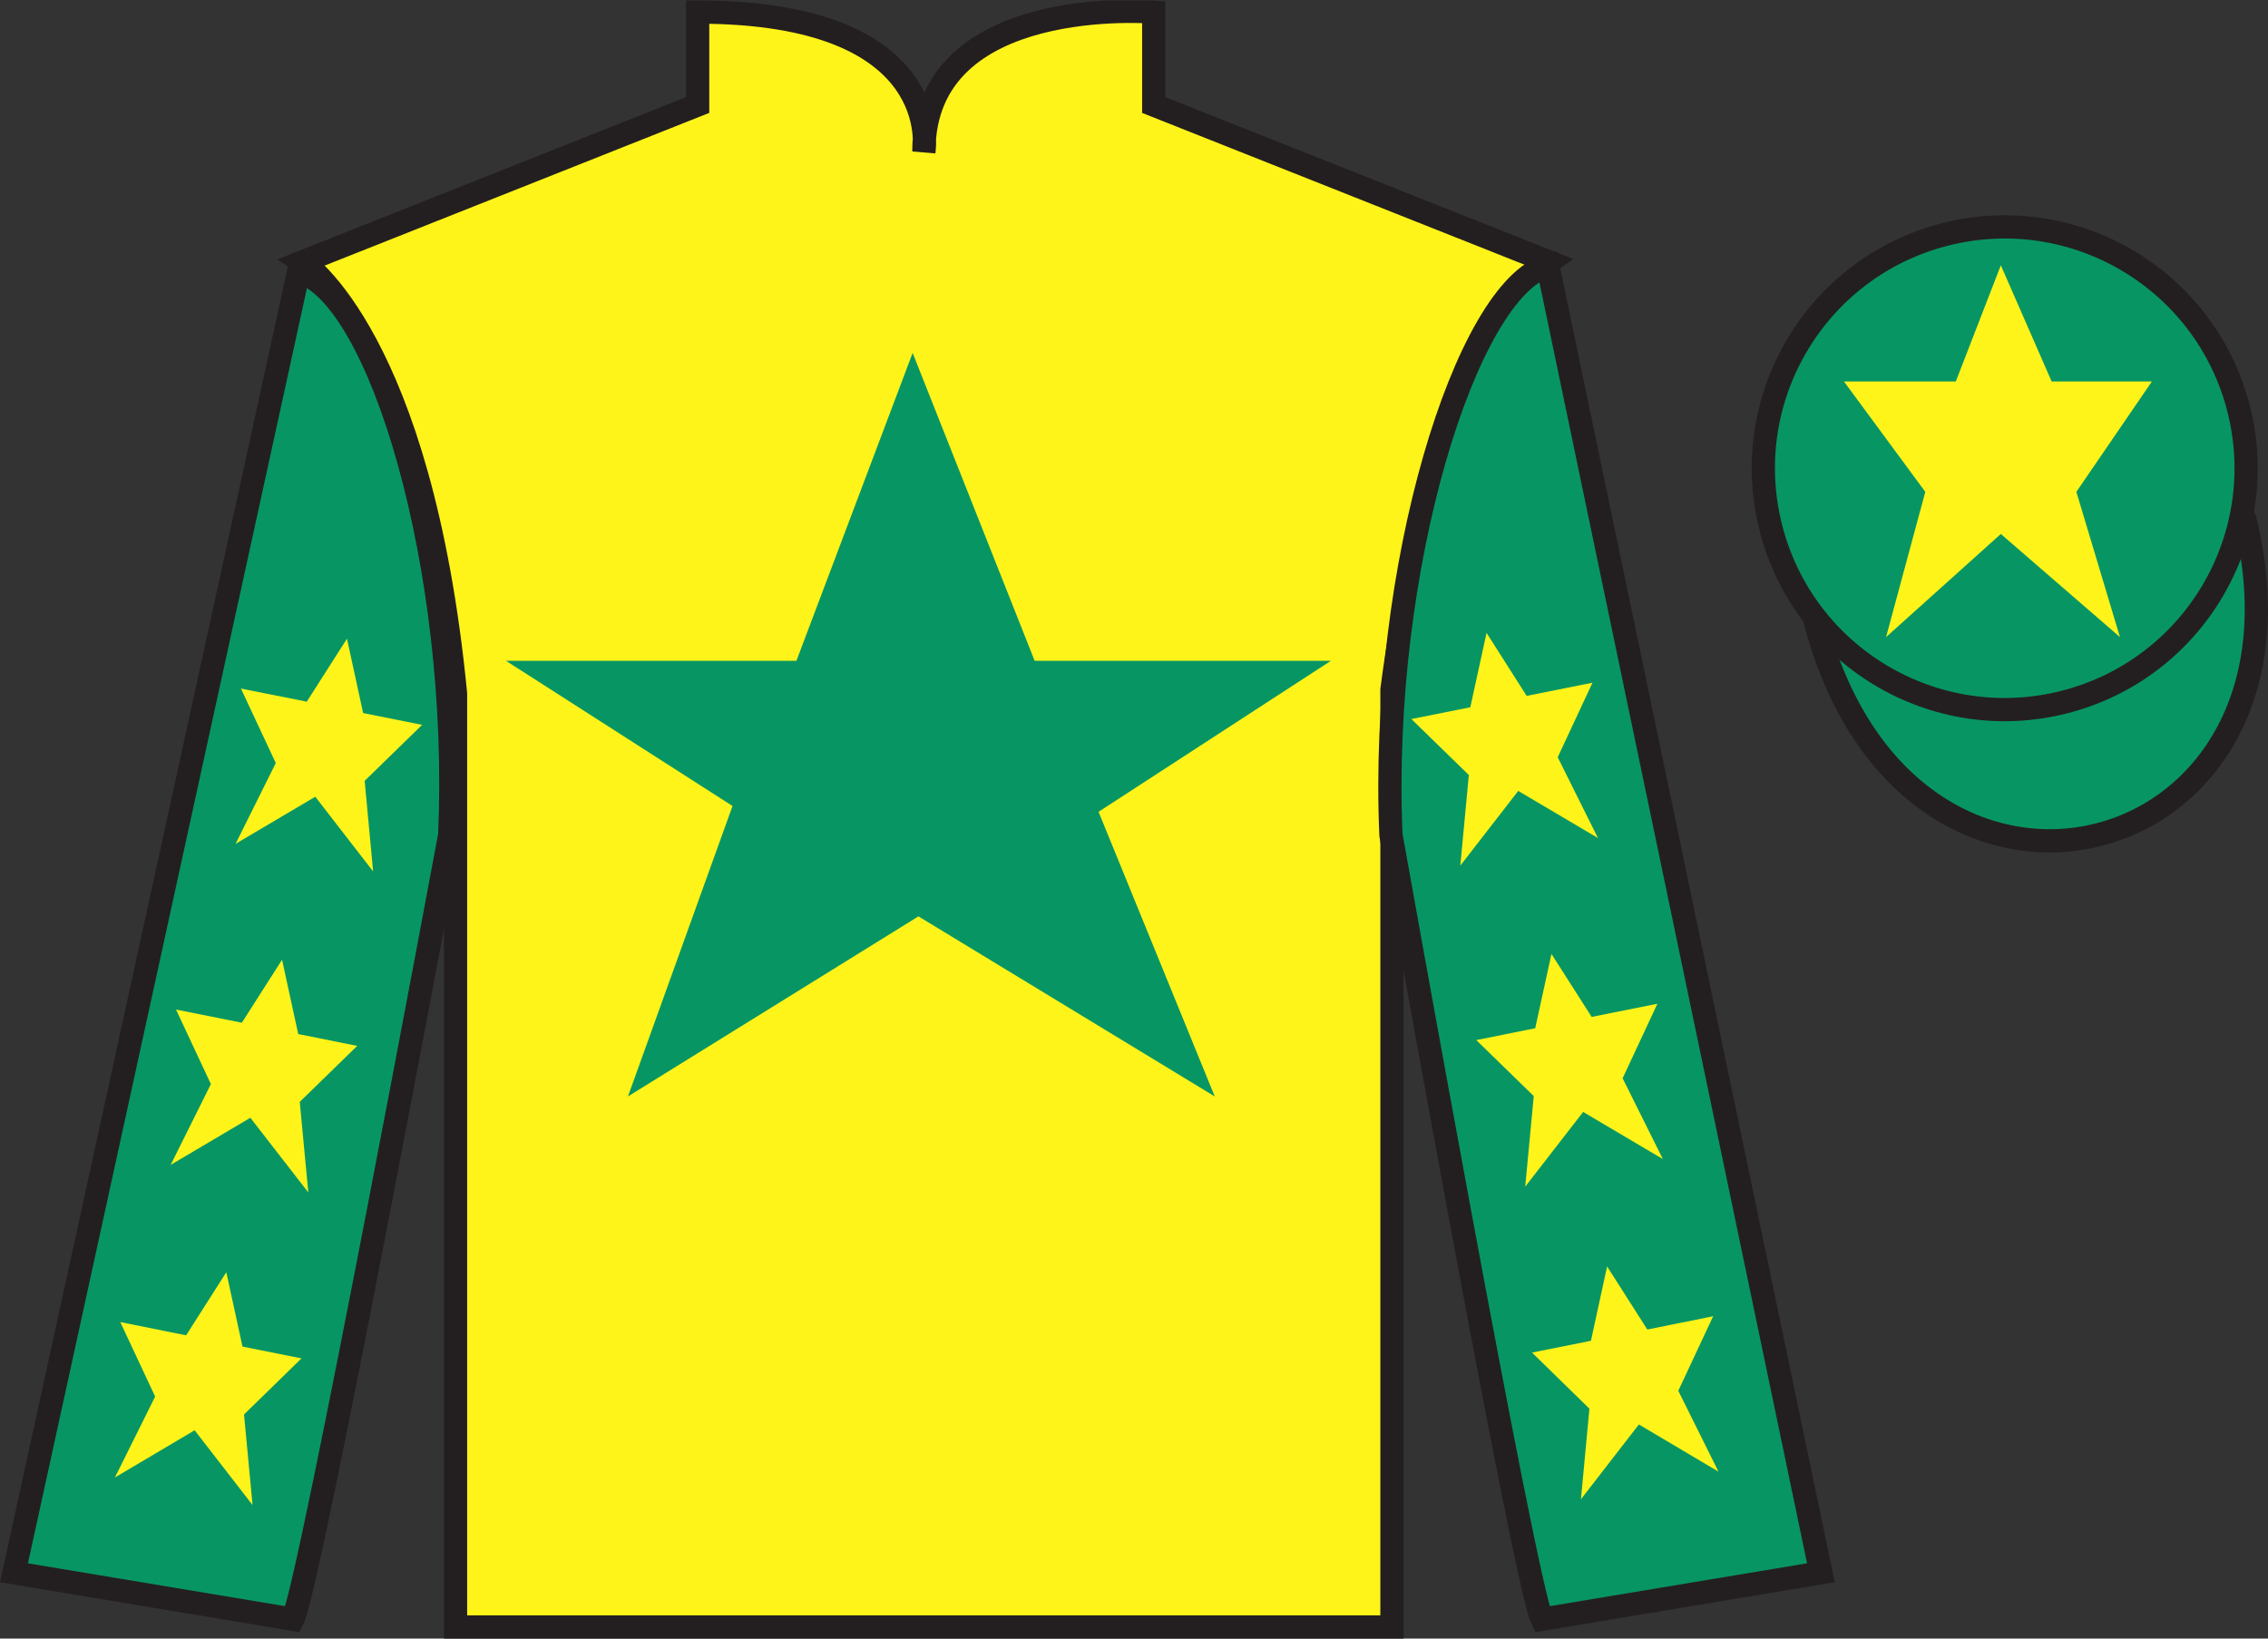 <?xml version="1.0" encoding="UTF-8"?>
<svg xmlns="http://www.w3.org/2000/svg" xmlns:xlink="http://www.w3.org/1999/xlink" width="97.59pt" height="70.52pt" viewBox="0 0 97.59 70.52" version="1.1">
<rect x="0" y="0" width="97.59" height="70.52" fill="#333333" stroke="none"/>
<defs>
<clipPath id="clip1">
  <path d="M 0 70.52 L 97.59 70.52 L 97.59 0.02 L 0 0.02 L 0 70.52 Z M 0 70.52 "/>
</clipPath>
</defs>
<g id="surface0">
<g clip-path="url(#clip1)" clip-rule="nonzero">
<path style=" stroke:none;fill-rule:nonzero;fill:rgb(100%,95.41%,10.001%);fill-opacity:1;" d="M 13.02 11.27 C 13.02 11.27 18.102 14.52 19.602 29.855 C 19.602 29.855 19.602 44.855 19.602 70.02 L 59.895 70.02 L 59.895 29.688 C 59.895 29.688 61.684 14.688 66.645 11.27 L 49.645 4.52 L 49.645 0.52 C 49.645 0.52 39.754 -0.312 39.754 6.52 C 39.754 6.52 40.77 0.52 30.02 0.52 L 30.02 4.52 L 13.02 11.27 "/>
<path style="fill:none;stroke-width:10;stroke-linecap:butt;stroke-linejoin:miter;stroke:rgb(13.73%,12.16%,12.549%);stroke-opacity:1;stroke-miterlimit:4;" d="M 130.195 592.505 C 130.195 592.505 181.016 560.005 196.016 406.645 C 196.016 406.645 196.016 256.645 196.016 5.005 L 598.945 5.005 L 598.945 408.325 C 598.945 408.325 616.836 558.325 666.445 592.505 L 496.445 660.005 L 496.445 700.005 C 496.445 700.005 397.539 708.325 397.539 640.005 C 397.539 640.005 407.695 700.005 300.195 700.005 L 300.195 660.005 L 130.195 592.505 Z M 130.195 592.505 " transform="matrix(0.1,0,0,-0.1,0,70.52)"/>
<path style=" stroke:none;fill-rule:nonzero;fill:rgb(3.105%,58.819%,38.753%);fill-opacity:1;" d="M 12.602 69.688 C 13.352 68.188 19.352 35.938 19.352 35.938 C 19.852 24.438 16.352 12.688 12.852 11.688 L 0.602 67.688 L 12.602 69.688 "/>
<path style="fill:none;stroke-width:10;stroke-linecap:butt;stroke-linejoin:miter;stroke:rgb(13.73%,12.16%,12.549%);stroke-opacity:1;stroke-miterlimit:4;" d="M 126.016 8.325 C 133.516 23.325 193.516 345.825 193.516 345.825 C 198.516 460.825 163.516 578.325 128.516 588.325 L 6.016 28.325 L 126.016 8.325 Z M 126.016 8.325 " transform="matrix(0.1,0,0,-0.1,0,70.52)"/>
<path style=" stroke:none;fill-rule:nonzero;fill:rgb(3.105%,58.819%,38.753%);fill-opacity:1;" d="M 78.352 67.688 L 66.602 11.438 C 63.102 12.438 59.352 24.438 59.852 35.938 C 59.852 35.938 65.602 68.188 66.352 69.688 L 78.352 67.688 "/>
<path style="fill:none;stroke-width:10;stroke-linecap:butt;stroke-linejoin:miter;stroke:rgb(13.73%,12.16%,12.549%);stroke-opacity:1;stroke-miterlimit:4;" d="M 783.516 28.325 L 666.016 590.825 C 631.016 580.825 593.516 460.825 598.516 345.825 C 598.516 345.825 656.016 23.325 663.516 8.325 L 783.516 28.325 Z M 783.516 28.325 " transform="matrix(0.1,0,0,-0.1,0,70.52)"/>
<path style="fill-rule:nonzero;fill:rgb(3.105%,58.819%,38.753%);fill-opacity:1;stroke-width:10;stroke-linecap:butt;stroke-linejoin:miter;stroke:rgb(13.73%,12.16%,12.549%);stroke-opacity:1;stroke-miterlimit:4;" d="M 780.703 439.223 C 820.391 283.598 1004.336 331.177 965.547 483.208 " transform="matrix(0.1,0,0,-0.1,0,70.52)"/>
<path style=" stroke:none;fill-rule:nonzero;fill:rgb(3.105%,58.819%,38.753%);fill-opacity:1;" d="M 39.27 15.188 L 34.27 28.438 L 21.77 28.438 L 31.52 34.688 L 27.02 47.188 L 39.52 39.438 L 52.27 47.188 L 47.27 34.938 L 57.27 28.438 L 44.52 28.438 L 39.27 15.188 "/>
<path style=" stroke:none;fill-rule:nonzero;fill:rgb(3.105%,58.819%,38.753%);fill-opacity:1;" d="M 88.828 30.215 C 94.387 28.797 97.742 23.141 96.324 17.582 C 94.906 12.027 89.25 8.672 83.691 10.09 C 78.137 11.508 74.781 17.16 76.199 22.719 C 77.617 28.277 83.27 31.633 88.828 30.215 "/>
<path style="fill:none;stroke-width:10;stroke-linecap:butt;stroke-linejoin:miter;stroke:rgb(13.73%,12.16%,12.549%);stroke-opacity:1;stroke-miterlimit:4;" d="M 888.281 403.052 C 943.867 417.231 977.422 473.794 963.242 529.38 C 949.062 584.927 892.5 618.481 836.914 604.302 C 781.367 590.122 747.812 533.598 761.992 478.012 C 776.172 422.427 832.695 388.872 888.281 403.052 Z M 888.281 403.052 " transform="matrix(0.1,0,0,-0.1,0,70.52)"/>
<path style=" stroke:none;fill-rule:nonzero;fill:rgb(100%,95.41%,10.001%);fill-opacity:1;" d="M 12.137 41.305 L 10.406 44.016 L 7.574 43.449 L 9.074 46.656 L 7.344 50.133 L 10.773 48.105 L 13.266 51.32 L 12.898 47.422 L 15.371 45.012 L 12.832 44.504 L 12.137 41.305 "/>
<path style=" stroke:none;fill-rule:nonzero;fill:rgb(100%,95.41%,10.001%);fill-opacity:1;" d="M 9.738 54.754 L 8.008 57.469 L 5.176 56.898 L 6.676 60.105 L 4.945 63.586 L 8.375 61.555 L 10.867 64.773 L 10.5 60.875 L 12.973 58.461 L 10.434 57.953 L 9.738 54.754 "/>
<path style=" stroke:none;fill-rule:nonzero;fill:rgb(100%,95.41%,10.001%);fill-opacity:1;" d="M 14.93 27.488 L 13.199 30.199 L 10.367 29.633 L 11.867 32.84 L 10.137 36.316 L 13.566 34.289 L 16.055 37.504 L 15.691 33.605 L 18.164 31.195 L 15.625 30.688 L 14.93 27.488 "/>
<path style=" stroke:none;fill-rule:nonzero;fill:rgb(100%,95.41%,10.001%);fill-opacity:1;" d="M 66.758 41.055 L 68.488 43.766 L 71.316 43.199 L 69.82 46.406 L 71.551 49.883 L 68.121 47.855 L 65.629 51.07 L 65.996 47.172 L 63.523 44.762 L 66.059 44.254 L 66.758 41.055 "/>
<path style=" stroke:none;fill-rule:nonzero;fill:rgb(100%,95.41%,10.001%);fill-opacity:1;" d="M 69.152 54.504 L 70.883 57.219 L 73.715 56.648 L 72.215 59.855 L 73.945 63.336 L 70.52 61.305 L 68.027 64.523 L 68.391 60.625 L 65.922 58.211 L 68.457 57.703 L 69.152 54.504 "/>
<path style=" stroke:none;fill-rule:nonzero;fill:rgb(100%,95.41%,10.001%);fill-opacity:1;" d="M 63.965 27.238 L 65.691 29.949 L 68.523 29.383 L 67.027 32.59 L 68.758 36.066 L 65.328 34.039 L 62.836 37.254 L 63.203 33.355 L 60.73 30.945 L 63.266 30.438 L 63.965 27.238 "/>
<path style=" stroke:none;fill-rule:nonzero;fill:rgb(100%,95.41%,10.001%);fill-opacity:1;" d="M 86.094 11.418 L 84.156 16.418 L 79.344 16.418 L 82.844 21.168 L 81.156 27.418 L 86.094 22.98 L 91.219 27.418 L 89.344 21.168 L 92.594 16.418 L 88.281 16.418 L 86.094 11.418 "/>
</g>
</g>
</svg>
